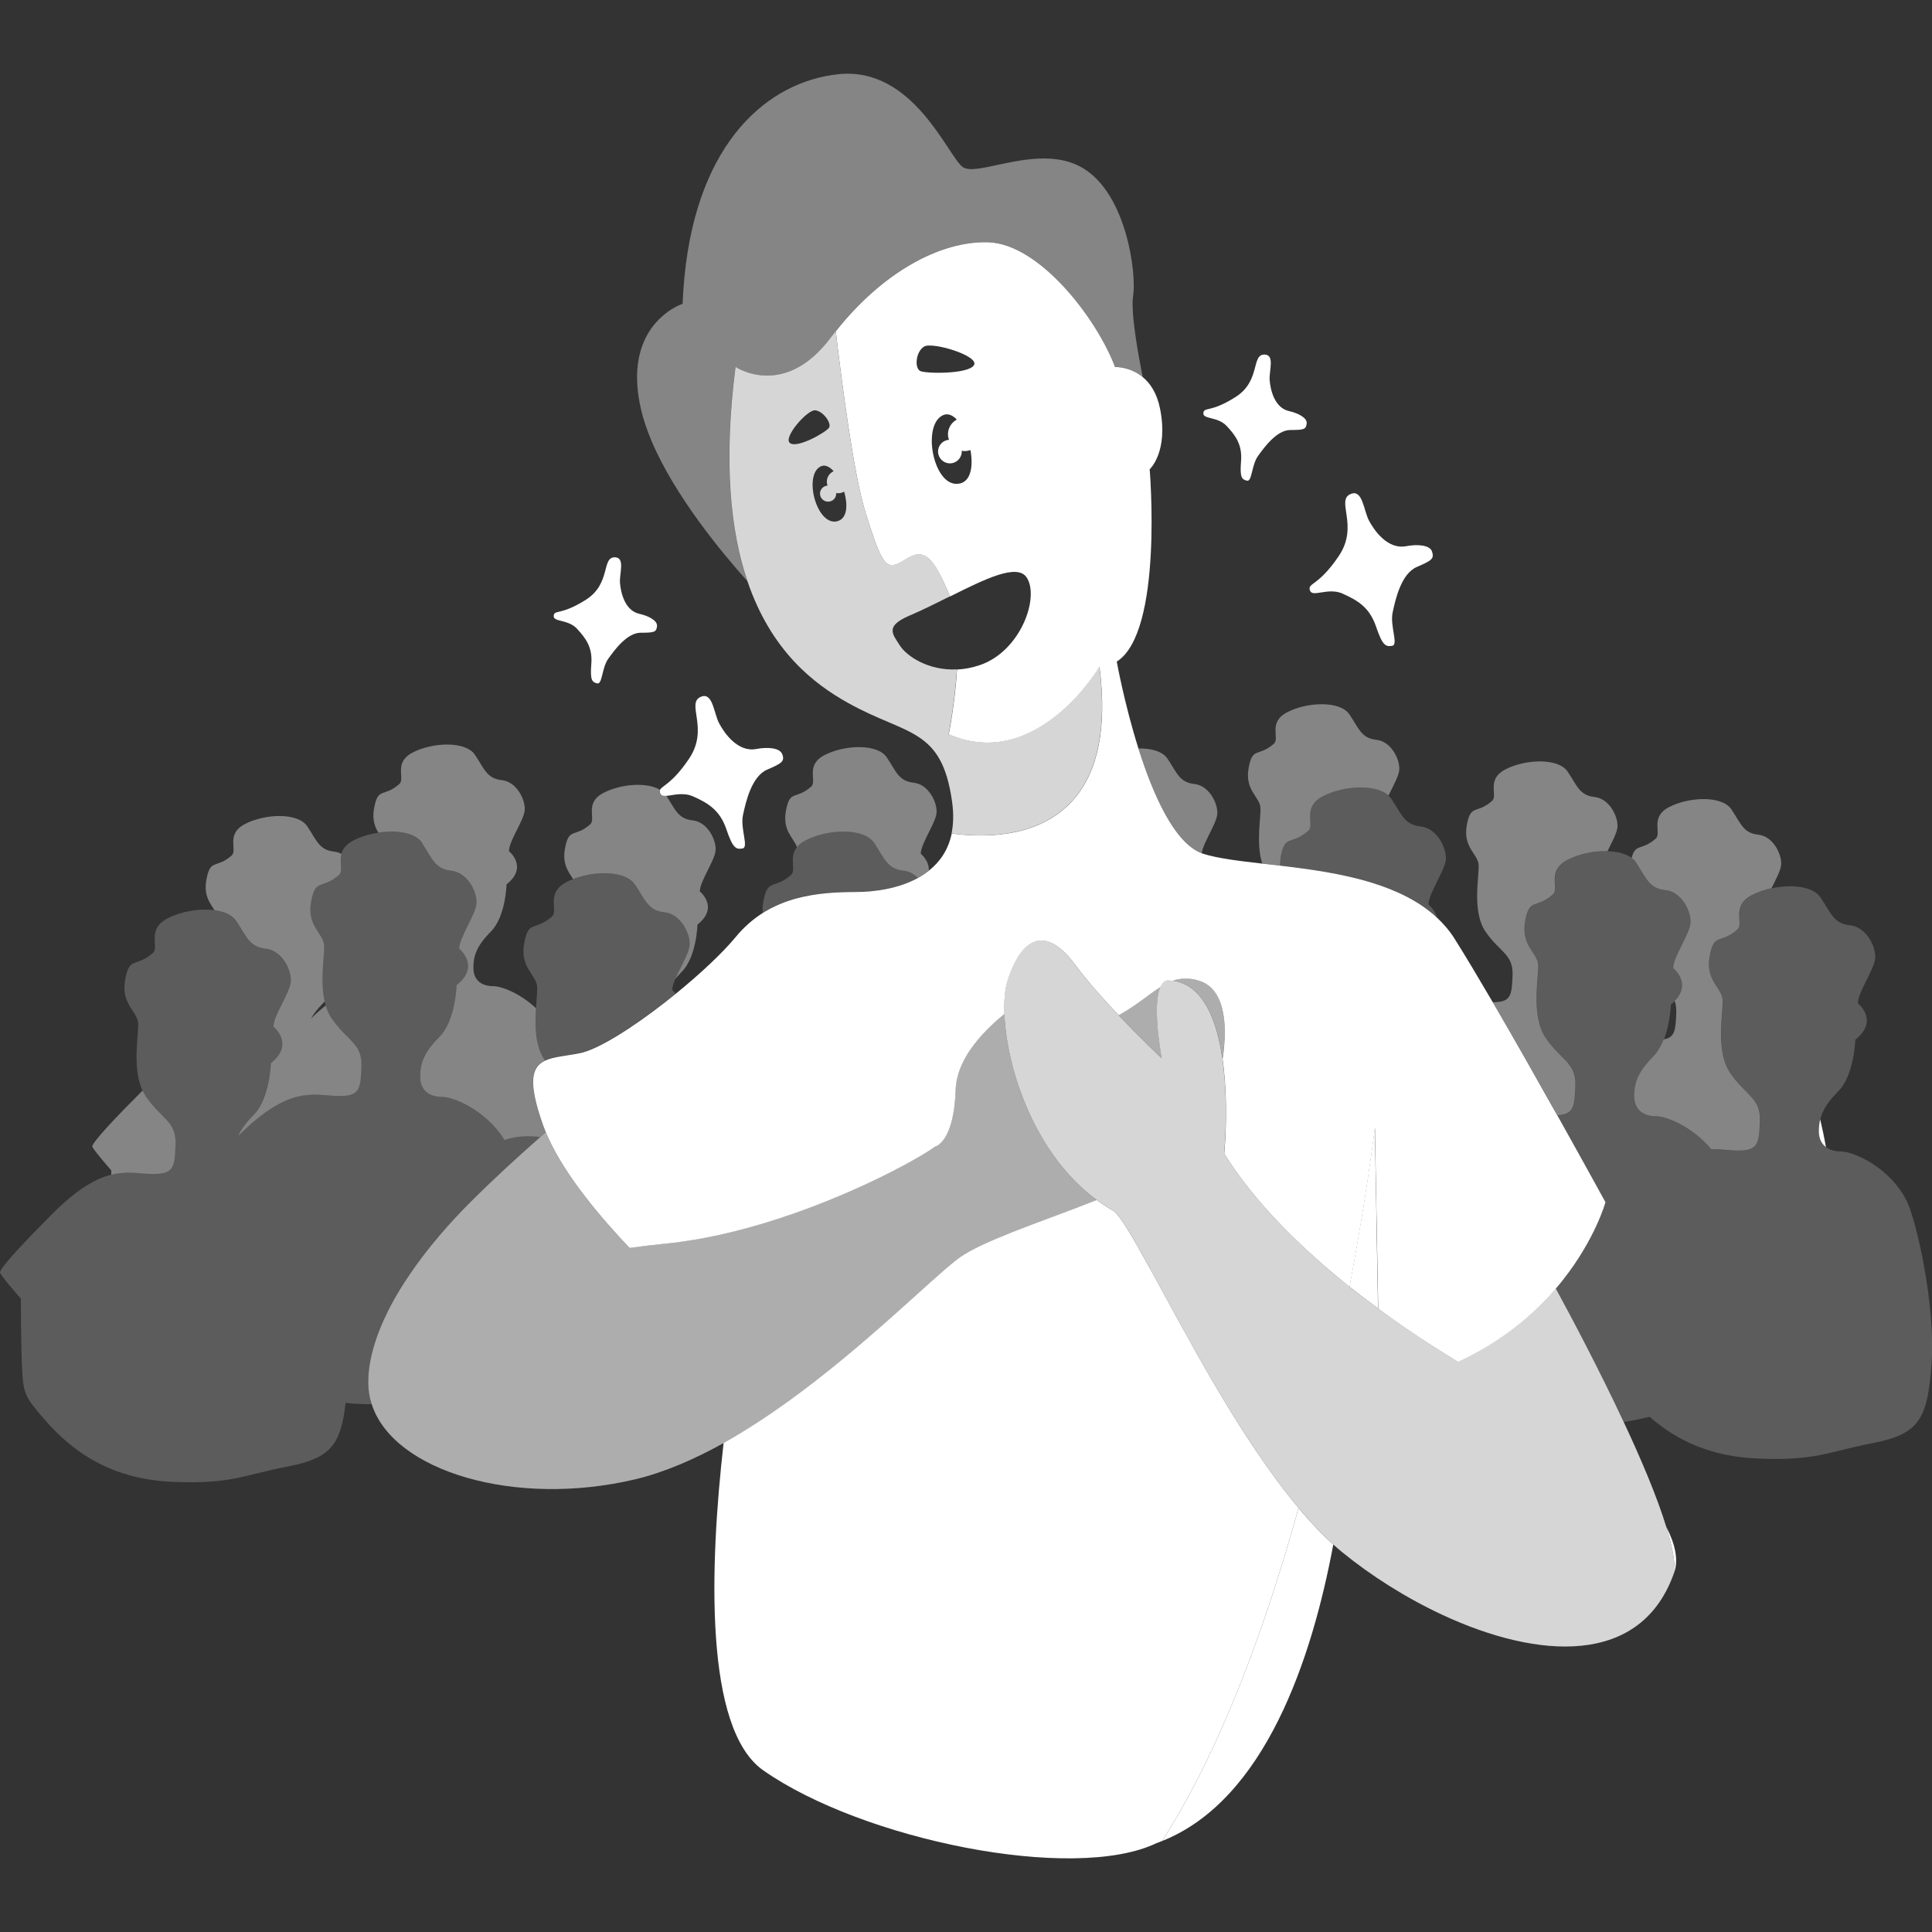 <svg viewBox="0 0 300 300" xmlns="http://www.w3.org/2000/svg"><rect x="0" y="0" width="300" height="300" fill="#333333" stroke="none"/><g fill="#fff"><path d="m 258.74 237.1 c .85 2.78 1.34 5.15 1.3 6.86 .56 -1.84 .09 -4.2 -1.3 -6.86 z"/><path d="m 201.64 234.16 c -5.09 18.32 -12.02 37.42 -21.19 51.71 16.02 -6.37 23.29 -28.38 26.58 -46.03 -1.82 -1.63 -3.62 -3.56 -5.4 -5.68 z"/><path d="m 114.21 56.98 s 7.53 5.11 14.8 -4.57 c .25 -.33 .51 -.65 .76 -.97 7.15 -9.07 16.19 -14.09 23.72 -13.83 7.8 .27 16.68 11.57 19.64 19.37 0 0 2.3 -.1 4.31 1.57 -.58 -2.89 -1.91 -9.95 -1.49 -12.6 .54 -3.36 -.94 -15.6 -7.67 -19.77 s -16.55 1.48 -18.83 -.27 c -2.29 -1.75 -7.67 -15.6 -19.24 -14.39 -10.88 1.14 -21.87 10.37 -23.93 31.49 -.13 1.34 -.23 2.72 -.28 4.16 0 0 -.29 .1 -.74 .31 -2.18 1.06 -8.28 5.07 -5.72 16.1 .37 1.6 .94 3.24 1.63 4.89 3.59 8.49 10.84 17.26 14.87 21.76 -2.62 -7.73 -3.75 -18.36 -1.84 -33.24 z" opacity=".4"/><path d="m 65.52 130.9 c 1.61 2.42 2.02 4.04 4.57 4.31 s 4.04 3.36 3.9 5.11 -2.69 5.25 -2.69 7 c 0 0 3.36 2.69 -.4 5.65 0 0 -.14 5.52 -2.69 8.07 -2.56 2.56 -2.96 4.3 -2.96 6.19 s 1.21 3.09 3.36 3.09 c 2.02 0 7.05 2.3 9.73 6.7 2.2 -.75 3.95 -.61 5.58 -.48 .28 -.24 .55 -.49 .82 -.72 -.14 -.34 -.27 -.67 -.39 -1 -2.46 -6.88 -1.82 -9.17 .27 -10.15 -1.56 -2.25 -1.56 -5.54 -1.39 -8.11 -2.39 -2.26 -5.29 -3.43 -6.66 -3.43 -1.96 0 -3.06 -1.1 -3.06 -2.82 s .37 -3.31 2.7 -5.64 2.45 -7.35 2.45 -7.35 c 3.43 -2.7 .37 -5.15 .37 -5.15 0 -1.59 2.33 -4.78 2.45 -6.37 s -1.23 -4.41 -3.55 -4.66 c -2.33 -.25 -2.7 -1.72 -4.17 -3.92 -1.47 -2.21 -6.62 -1.96 -9.68 -.37 s -1.1 4.04 -2.08 4.9 c -2.43 2.13 -3.31 .37 -3.92 3.8 -.31 1.74 .14 2.85 .67 3.74 2.81 -.43 5.7 -.02 6.79 1.6 z" opacity=".4"/><path d="m 283.53 178.12 c -.27 -1.54 -.58 -3 -.89 -4.31 -.16 .64 -.21 1.26 -.21 1.89 0 1.05 .39 1.89 1.1 2.42 z"/><path d="m 254.05 133.92 c 1.61 2.42 2.02 4.04 4.57 4.3 s 4.04 3.36 3.9 5.11 c -.13 1.75 -2.69 5.25 -2.69 7 0 0 2.96 2.37 .22 5.1 .18 .51 .27 1.1 .24 1.86 -.1 2.65 -.2 3.8 -1.93 4.1 -.39 .99 -.91 1.94 -1.62 2.66 -2.56 2.56 -2.96 4.31 -2.96 6.19 s 1.21 3.09 3.36 3.09 c 1.76 0 5.81 1.75 8.59 5.12 1.31 -.03 2.49 .15 3.65 .2 3.63 .14 3.77 -.94 3.9 -4.57 s -2.15 -3.9 -4.57 -7.4 -1.08 -9.55 -1.21 -11.43 -2.69 -2.96 -2.02 -6.73 1.63 -1.83 4.3 -4.17 c 1.08 -.94 -1.08 -3.63 2.29 -5.38 .88 -.46 1.93 -.81 3.01 -1.05 .66 -1.34 1.43 -2.75 1.5 -3.65 .12 -1.59 -1.23 -4.41 -3.55 -4.66 -2.33 -.25 -2.7 -1.72 -4.17 -3.92 -1.47 -2.21 -6.62 -1.96 -9.68 -.37 s -1.1 4.04 -2.08 4.9 c -2.21 1.94 -3.13 .67 -3.74 2.99 .27 .2 .51 .43 .69 .7 z" opacity=".4"/><path d="m 51.53 158.21 c -.43 -.63 -.74 -1.33 -.96 -2.08 -.72 .58 -1.48 1.24 -2.29 2.03 .41 -.72 1.01 -1.5 1.89 -2.39 .08 -.08 .16 -.18 .24 -.27 -.76 -3.33 .02 -7.27 -.09 -8.72 -.13 -1.88 -2.69 -2.96 -2.02 -6.73 s 1.63 -1.83 4.31 -4.17 c .7 -.61 .05 -1.95 .41 -3.29 -.35 -.18 -.72 -.31 -1.13 -.35 -2.33 -.25 -2.7 -1.72 -4.17 -3.92 -1.47 -2.21 -6.62 -1.96 -9.68 -.37 s -1.1 4.04 -2.08 4.9 c -2.43 2.13 -3.31 .37 -3.92 3.8 -.43 2.39 .57 3.59 1.26 4.68 1.49 .2 2.74 .73 3.37 1.67 1.61 2.42 2.02 4.04 4.57 4.31 2.56 .27 4.04 3.36 3.9 5.11 -.13 1.75 -2.69 5.25 -2.69 7 0 0 3.36 2.69 -.4 5.65 0 0 -.14 5.52 -2.69 8.07 -1.25 1.25 -1.98 2.31 -2.4 3.28 .02 -.02 .03 -.03 .05 -.05 7.83 -7.83 11.57 -6.32 15.2 -6.19 s 3.77 -.94 3.9 -4.57 c .14 -3.63 -2.15 -3.9 -4.57 -7.4 z" opacity=".4"/><path d="m 98.61 137.35 c 1.61 2.42 2.02 4.04 4.57 4.31 2.56 .27 4.04 3.36 3.9 5.11 -.1 1.28 -1.48 3.48 -2.23 5.26 .29 -.35 .61 -.72 1 -1.11 2.33 -2.33 2.45 -7.35 2.45 -7.35 3.43 -2.7 .37 -5.15 .37 -5.15 0 -1.59 2.33 -4.78 2.45 -6.37 s -1.23 -4.41 -3.55 -4.66 c -2.29 -.24 -2.69 -1.67 -4.1 -3.81 -.5 .04 -.85 -.03 -.98 -.43 -.07 -.22 -.07 -.37 -.01 -.51 -2.08 -1.26 -6.17 -.88 -8.76 .47 -3.06 1.59 -1.1 4.04 -2.08 4.9 -2.43 2.13 -3.31 .37 -3.92 3.8 -.43 2.4 .58 3.6 1.27 4.69 3.39 -1.32 8.15 -1.34 9.61 .85 z" opacity=".4"/><path d="m 125.11 130.49 c 3.36 -1.75 9.01 -2.02 10.63 .4 1.61 2.42 2.02 4.04 4.57 4.31 .88 .09 1.62 .52 2.22 1.11 .6 -.33 1.16 -.71 1.69 -1.13 .11 -1.52 -1.24 -2.61 -1.24 -2.61 0 -1.59 2.33 -4.78 2.45 -6.37 s -1.23 -4.41 -3.55 -4.66 c -2.33 -.25 -2.7 -1.72 -4.17 -3.92 -1.47 -2.21 -6.62 -1.96 -9.68 -.37 s -1.1 4.04 -2.08 4.9 c -2.43 2.13 -3.31 .37 -3.92 3.8 -.55 3.06 1.24 4.17 1.72 5.59 .3 -.37 .73 -.73 1.36 -1.05 z" opacity=".4"/><path d="m 23.35 182.28 c 3.63 .14 3.77 -.94 3.9 -4.57 s -2.15 -3.9 -4.57 -7.4 c -.21 -.3 -.38 -.63 -.54 -.96 -.13 .13 -.26 .24 -.39 .38 -3.37 3.37 -7.6 7.78 -7.41 8.33 s 2.94 3.68 2.94 3.68 v .67 c 2.39 -.6 4.24 -.19 6.07 -.12 z" opacity=".4"/><path d="m 186.61 132.48 c .23 -1.66 2.29 -4.57 2.41 -6.08 .12 -1.59 -1.23 -4.41 -3.55 -4.66 -2.33 -.25 -2.7 -1.72 -4.17 -3.92 -.77 -1.16 -2.56 -1.64 -4.52 -1.6 2.25 7.11 5.57 14.67 9.84 16.25 z" opacity=".4"/><path d="m 198.83 133.18 c .67 -3.77 1.63 -1.83 4.31 -4.17 1.08 -.94 -1.08 -3.63 2.29 -5.38 3.1 -1.61 8.15 -1.96 10.18 -.1 .69 -1.44 1.59 -3.01 1.67 -3.99 .12 -1.59 -1.23 -4.41 -3.55 -4.66 -2.33 -.25 -2.7 -1.72 -4.17 -3.92 -1.47 -2.21 -6.62 -1.96 -9.68 -.37 s -1.1 4.04 -2.08 4.9 c -2.43 2.13 -3.31 .37 -3.92 3.8 s 1.72 4.41 1.84 6.13 c .1 1.43 -.73 5.51 .28 8.67 .89 .1 1.81 .21 2.74 .31 0 -.37 .03 -.78 .11 -1.22 z" opacity=".4"/><path d="m 244.63 168.63 c .13 -3.63 -2.15 -3.9 -4.57 -7.4 s -1.08 -9.55 -1.21 -11.43 -2.69 -2.96 -2.02 -6.73 1.63 -1.83 4.3 -4.17 c 1.08 -.94 -1.08 -3.63 2.29 -5.38 1.75 -.91 4.1 -1.41 6.19 -1.35 .67 -1.37 1.48 -2.83 1.55 -3.75 .12 -1.59 -1.23 -4.41 -3.55 -4.66 -2.33 -.25 -2.7 -1.72 -4.17 -3.92 -1.47 -2.21 -6.62 -1.96 -9.68 -.37 s -1.1 4.04 -2.08 4.9 c -2.43 2.13 -3.31 .37 -3.92 3.8 s 1.72 4.41 1.84 6.13 -1.1 7.23 1.1 10.41 4.29 3.43 4.17 6.74 c -.12 3.14 -.24 4.18 -3.07 4.17 3.32 5.69 6.94 12.08 10.01 17.57 2.57 -.14 2.7 -1.34 2.82 -4.57 z" opacity=".4"/><path d="m 178.6 197.03 c -2.68 -4.89 -4.68 -8.35 -5.74 -9.03 -.9 -.51 -1.75 -1.07 -2.57 -1.67 -4.44 1.77 -9.12 3.41 -13.11 4.99 -1.69 .67 -3.26 1.33 -4.63 1.97 -1.6 .76 -2.94 1.5 -3.9 2.24 -4.28 3.29 -14.41 13.53 -26.3 22.1 -3.23 2.32 -6.58 4.52 -9.99 6.43 -2.17 19.16 -3.04 44.39 6.16 50.84 15.34 10.76 48.16 17.49 61.07 11.3 .29 -.1 .57 -.22 .86 -.33 9.17 -14.28 16.1 -33.38 21.19 -51.71 -9.12 -10.88 -17.52 -27.07 -23.03 -37.13 z"/><path d="m 186.05 152.22 c -.74 -.21 -1.4 -.29 -2.02 -.28 -.69 .01 -1.34 .13 -1.95 .34 .45 .06 .87 .17 1.28 .31 3.9 1.36 5.7 6.46 6.47 11.84 .89 -5.84 .21 -11.1 -3.78 -12.22 z" opacity=".6"/><path d="m 180.4 164.33 s -1.55 -8.13 -.21 -11.09 c -1.8 1.14 -3.68 2.85 -6.49 4.39 3.53 3.71 6.7 6.7 6.7 6.7 z" opacity=".6"/><path d="m 140.31 135.2 c -2.56 -.27 -2.96 -1.88 -4.57 -4.31 -1.61 -2.42 -7.26 -2.15 -10.63 -.4 -.62 .33 -1.06 .68 -1.36 1.05 -1.32 1.63 -.05 3.56 -.93 4.33 -2.67 2.34 -3.63 .4 -4.3 4.17 -.12 .64 -.13 1.2 -.09 1.7 1.71 -1.09 3.53 -1.81 5.4 -2.3 2.94 -.77 6 -.95 8.95 -.95 2.96 0 6.71 -.52 9.75 -2.19 -.6 -.59 -1.35 -1.01 -2.22 -1.11 z" opacity=".2"/><path d="m 107.08 146.77 c .14 -1.75 -1.35 -4.84 -3.9 -5.11 -2.56 -.27 -2.96 -1.88 -4.57 -4.31 -1.46 -2.19 -6.23 -2.17 -9.61 -.85 -.35 .14 -.7 .28 -1.01 .45 -3.36 1.75 -1.21 4.44 -2.29 5.38 -2.67 2.34 -3.63 .4 -4.31 4.17 -.67 3.77 1.88 4.84 2.02 6.73 .05 .67 -.09 1.89 -.18 3.32 -.16 2.57 -.16 5.87 1.39 8.11 1.34 -.63 3.28 -.73 5.38 -1.15 2.88 -.58 8.15 -3.94 13.22 -7.88 .57 -.44 1.13 -.89 1.69 -1.35 -.28 -.33 -.52 -.53 -.52 -.53 0 -.47 .19 -1.08 .47 -1.74 .74 -1.78 2.13 -3.98 2.23 -5.26 z" opacity=".2"/><path d="m 78.34 177.02 c -2.68 -4.41 -7.71 -6.7 -9.73 -6.7 -2.15 0 -3.36 -1.21 -3.36 -3.09 s .4 -3.63 2.96 -6.19 2.69 -8.07 2.69 -8.07 c 3.77 -2.96 .4 -5.65 .4 -5.65 0 -1.75 2.56 -5.25 2.69 -7 .14 -1.75 -1.35 -4.84 -3.9 -5.11 s -2.96 -1.88 -4.57 -4.31 c -1.08 -1.62 -3.98 -2.03 -6.79 -1.6 -1.38 .21 -2.73 .62 -3.84 1.2 -1.19 .62 -1.68 1.36 -1.88 2.09 -.36 1.34 .29 2.68 -.41 3.29 -2.67 2.34 -3.63 .4 -4.31 4.17 -.67 3.77 1.88 4.84 2.02 6.73 .1 1.45 -.67 5.39 .09 8.72 .05 .21 .1 .42 .16 .63 .22 .75 .53 1.46 .96 2.08 2.42 3.5 4.71 3.77 4.57 7.4 -.13 3.63 -.27 4.71 -3.9 4.57 s -7.37 -1.64 -15.2 6.19 c -.02 .02 -.03 .03 -.05 .05 .43 -.97 1.16 -2.03 2.4 -3.28 2.56 -2.56 2.69 -8.07 2.69 -8.07 3.77 -2.96 .4 -5.65 .4 -5.65 0 -1.75 2.56 -5.25 2.69 -7 .14 -1.75 -1.35 -4.84 -3.9 -5.11 -2.56 -.27 -2.96 -1.88 -4.57 -4.31 -.63 -.95 -1.88 -1.48 -3.37 -1.67 -2.32 -.31 -5.21 .2 -7.26 1.27 -3.36 1.75 -1.21 4.44 -2.29 5.38 -2.67 2.34 -3.63 .4 -4.3 4.17 s 1.88 4.84 2.02 6.73 c .12 1.72 -.98 6.92 .68 10.47 .16 .34 .33 .66 .54 .96 2.42 3.5 4.71 3.77 4.57 7.4 s -.27 4.71 -3.9 4.57 c -1.83 -.07 -3.68 -.48 -6.07 .12 -2.36 .59 -5.24 2.18 -9.13 6.07 -3.69 3.7 -8.34 8.54 -8.13 9.15 s 3.23 4.04 3.23 4.04 0 7.47 .2 11.1 .47 4.17 3.36 7.53 c 4.93 5.73 11.1 9.48 20.25 9.82 8.95 .34 10.49 -1.01 17.76 -2.42 6.46 -1.26 8.13 -3.32 8.85 -9.85 .73 .08 1.48 .14 2.25 .17 .65 .02 1.24 .04 1.81 .04 -.35 -1.09 -.54 -2.22 -.54 -3.41 0 -3.33 1.09 -7.11 3.1 -11.12 .71 -1.41 1.53 -2.84 2.46 -4.3 .57 -.89 1.19 -1.79 1.84 -2.7 2.34 -3.25 5.18 -6.57 8.47 -9.86 3.68 -3.68 7.5 -7.17 10.87 -10.12 -1.63 -.14 -3.38 -.28 -5.58 .48 z" opacity=".2"/><path d="m 156.03 158.56 c -.03 -.38 -.06 -.77 -.08 -1.14 -1.8 1.45 -3.75 3.32 -5.23 5.45 -1.33 1.92 -2.27 4.05 -2.34 6.3 -.09 2.91 -.52 4.86 -1.03 6.17 -.95 2.46 -2.2 2.7 -2.2 2.7 -2.53 1.9 -15.18 8.94 -29.75 12.79 -3.99 1.05 -8.12 1.87 -12.22 2.28 -1.76 .17 -3.58 .39 -5.44 .65 -4.43 -4.64 -9.94 -11.13 -12.65 -17.14 -.12 -.27 -.24 -.54 -.35 -.8 -.27 .23 -.55 .48 -.82 .72 -3.36 2.95 -7.18 6.43 -10.87 10.12 -3.29 3.29 -6.13 6.61 -8.47 9.86 -.65 .91 -1.26 1.81 -1.84 2.7 -.93 1.46 -1.76 2.89 -2.46 4.3 -2.01 4.01 -3.1 7.79 -3.1 11.12 0 1.19 .18 2.32 .54 3.41 3.39 10.49 22.37 16.05 40.9 11.66 4.54 -1.08 9.19 -3.1 13.75 -5.64 3.41 -1.9 6.76 -4.1 9.99 -6.43 11.9 -8.56 22.02 -18.81 26.3 -22.1 .96 -.74 2.3 -1.48 3.9 -2.24 1.37 -.65 2.94 -1.31 4.63 -1.97 3.99 -1.58 8.66 -3.22 13.11 -4.99 -9.3 -6.85 -13.62 -19.39 -14.27 -27.77 z" opacity=".6"/><path d="m 220.62 128.34 c -2.56 -.27 -2.96 -1.88 -4.57 -4.3 -.12 -.19 -.28 -.35 -.45 -.51 -2.03 -1.86 -7.07 -1.51 -10.18 .1 -3.36 1.75 -1.21 4.44 -2.29 5.38 -2.67 2.34 -3.63 .4 -4.31 4.17 -.08 .44 -.11 .85 -.11 1.22 4.6 .54 9.64 1.23 14.26 2.65 3.86 1.19 7.41 2.89 10.15 5.44 -.29 -1.22 -1.3 -2.04 -1.3 -2.04 0 -1.75 2.56 -5.25 2.69 -7 s -1.35 -4.84 -3.9 -5.11 z" opacity=".2"/><path d="m 296.02 186.39 c -2.5 -4.99 -8.07 -7.6 -10.22 -7.6 -.95 0 -1.7 -.25 -2.26 -.67 -.71 -.54 -1.1 -1.37 -1.1 -2.42 0 -.63 .06 -1.25 .21 -1.89 .31 -1.26 1.05 -2.6 2.75 -4.3 2.56 -2.56 2.69 -8.07 2.69 -8.07 3.77 -2.96 .4 -5.65 .4 -5.65 0 -1.75 2.56 -5.25 2.69 -7 .14 -1.75 -1.35 -4.84 -3.9 -5.11 s -2.96 -1.88 -4.57 -4.3 c -1.19 -1.79 -4.57 -2.1 -7.61 -1.45 -1.09 .23 -2.13 .59 -3.01 1.05 -3.36 1.75 -1.21 4.44 -2.29 5.38 -2.67 2.34 -3.63 .4 -4.3 4.17 s 1.88 4.84 2.02 6.73 c .14 1.88 -1.21 7.94 1.21 11.43 2.42 3.5 4.71 3.77 4.57 7.4 s -.27 4.71 -3.9 4.57 c -1.16 -.04 -2.34 -.22 -3.65 -.2 -2.78 -3.37 -6.83 -5.12 -8.59 -5.12 -2.15 0 -3.36 -1.21 -3.36 -3.09 s .4 -3.63 2.96 -6.19 c .72 -.72 1.24 -1.67 1.62 -2.66 .99 -2.56 1.07 -5.41 1.07 -5.41 .23 -.18 .44 -.37 .62 -.55 2.74 -2.74 -.22 -5.1 -.22 -5.1 0 -1.75 2.56 -5.25 2.69 -7 .14 -1.75 -1.35 -4.84 -3.9 -5.11 s -2.96 -1.88 -4.57 -4.3 c -.18 -.27 -.42 -.5 -.69 -.7 -.9 -.68 -2.25 -1.01 -3.75 -1.05 -2.09 -.06 -4.45 .45 -6.19 1.35 -3.36 1.75 -1.21 4.44 -2.29 5.38 -2.67 2.34 -3.63 .4 -4.3 4.17 s 1.88 4.84 2.02 6.73 c .14 1.88 -1.21 7.94 1.21 11.43 2.42 3.5 4.71 3.77 4.57 7.4 -.12 3.23 -.25 4.43 -2.82 4.57 4.24 7.58 7.46 13.46 7.46 13.46 s -1.57 5.72 -6.66 12.14 c -.33 .42 -.68 .84 -1.04 1.26 2.68 4.93 6.84 12.81 10.54 20.72 1.43 -.19 2.68 -.47 4.02 -.79 4.37 3.82 9.73 6.22 16.95 6.49 8.95 .34 10.49 -1.01 17.76 -2.42 7.26 -1.41 8.48 -3.83 9.08 -12.51 .61 -8.68 -2.29 -21.93 -3.9 -25.16 z" opacity=".2"/><path d="m 213.73 188.79 l -.25 -13.7 s -.65 5.51 -2.1 14.27 c -.51 3.1 -1.12 6.61 -1.84 10.43 1.45 1.15 2.93 2.28 4.44 3.39 l -.26 -14.39 z"/><path d="m 258.74 237.1 c -1.43 -4.68 -3.9 -10.51 -6.63 -16.33 -3.7 -7.91 -7.86 -15.79 -10.54 -20.72 -3.47 4.06 -8.39 8.26 -15.2 11.4 -1.31 -.79 -2.61 -1.61 -3.91 -2.44 -2.89 -1.86 -5.73 -3.81 -8.48 -5.83 -1.51 -1.11 -3 -2.24 -4.44 -3.39 -3.87 -3.08 -7.47 -6.32 -10.68 -9.65 -3.45 -3.58 -6.45 -7.27 -8.78 -11.02 0 0 .58 -5.79 .04 -12.01 -.08 -.89 -.18 -1.79 -.3 -2.68 -.77 -5.38 -2.57 -10.48 -6.47 -11.84 -.41 -.14 -.83 -.26 -1.28 -.31 -.23 -.03 -.48 -.05 -.72 -.05 -.05 0 -.1 -.01 -.15 -.01 -.45 .12 -.78 .49 -1.02 1.02 -1.34 2.96 .21 11.09 .21 11.09 s -3.17 -2.98 -6.7 -6.7 c -1.22 -1.29 -2.48 -2.66 -3.67 -4.03 -1.13 -1.3 -2.19 -2.59 -3.08 -3.8 -4.57 -6.19 -8.34 -4.31 -10.49 2.42 -.41 1.28 -.58 3.08 -.5 5.2 .01 .37 .05 .75 .08 1.14 .64 8.38 4.97 20.93 14.27 27.77 .82 .6 1.68 1.16 2.57 1.67 1.06 .68 3.06 4.14 5.74 9.03 5.51 10.07 13.92 26.25 23.03 37.13 1.78 2.12 3.58 4.05 5.4 5.68 .45 .4 .9 .8 1.35 1.16 4.49 3.67 9.93 7.12 15.6 9.76 14.73 6.85 31 8.16 36.05 -6.8 .04 -1.72 -.45 -4.09 -1.3 -6.86 z" opacity=".8"/><path d="m 170.71 103.52 s -9.69 16.41 -23.41 10.49 c 0 0 .95 -4.77 1.29 -10.07 -4.54 .23 -7.85 -2.14 -8.82 -3.65 -1.21 -1.88 -2.39 -3.05 1.48 -4.71 2.06 -.88 4.19 -1.95 6.26 -2.98 -2.64 -6.31 -3.99 -7.63 -6.93 -5.76 -1.84 1.17 -2.74 1.4 -3.81 -.65 -.65 -1.25 -1.36 -3.35 -2.38 -6.62 -1.82 -5.81 -3.63 -19.72 -4.62 -28.14 -.25 .32 -.51 .64 -.76 .97 -7.26 9.69 -14.8 4.57 -14.8 4.57 -1.9 14.88 -.78 25.51 1.84 33.24 3.68 10.86 10.3 15.97 15.65 18.95 9.15 5.11 14.53 3.77 16.14 15.34 .26 1.86 .21 3.49 -.08 4.91 4.48 .62 12.74 .84 18.14 -4.44 .4 -.39 .79 -.81 1.15 -1.26 3.15 -3.9 4.93 -10.19 3.66 -20.18 z m -48.02 -34.7 c -1.21 -.81 2.69 -5.25 3.9 -5.11 1.27 .14 2.56 2.02 2.15 2.69 -.4 .67 -4.84 3.23 -6.05 2.42 z m 7.4 12.1 c -3.23 .94 -5.38 -7.06 -2.69 -8.48 .67 -.35 1.4 0 2.05 .73 -.62 .28 -1.06 .9 -1.06 1.63 0 .21 .04 .41 .11 .6 -.65 .05 -1.17 .58 -1.17 1.24 0 .7 .56 1.26 1.26 1.26 s 1.26 -.56 1.26 -1.26 c 0 -.03 -.02 -.06 -.02 -.09 .11 .02 .23 .04 .35 .04 .33 0 .63 -.1 .9 -.25 .59 2.03 .5 4.14 -.99 4.57 z" opacity=".8"/><path d="m 241.81 173.2 c -3.08 -5.5 -6.69 -11.88 -10.01 -17.57 -2.19 -3.74 -4.24 -7.18 -5.93 -9.86 -.77 -1.23 -1.7 -2.31 -2.73 -3.27 -2.74 -2.55 -6.29 -4.25 -10.15 -5.44 -4.62 -1.42 -9.66 -2.11 -14.26 -2.65 -.94 -.11 -1.85 -.21 -2.74 -.31 -3.65 -.42 -6.87 -.81 -9.12 -1.51 -.08 -.03 -.16 -.07 -.25 -.1 -4.27 -1.58 -7.59 -9.14 -9.84 -16.25 -2.2 -6.98 -3.37 -13.51 -3.37 -13.51 7.26 -4.57 5.11 -29.86 5.11 -29.86 s 2.96 -2.69 1.61 -9.42 c -.49 -2.44 -1.54 -3.95 -2.68 -4.89 -2.01 -1.67 -4.31 -1.57 -4.31 -1.57 -2.96 -7.8 -11.84 -19.1 -19.64 -19.37 -7.54 -.26 -16.57 4.76 -23.72 13.83 .99 8.42 2.8 22.33 4.62 28.14 1.02 3.27 1.73 5.37 2.38 6.62 1.07 2.05 1.97 1.82 3.81 .65 2.93 -1.87 4.28 -.55 6.93 5.76 5.49 -2.74 10.44 -5.18 11.91 -2.94 2.02 3.09 -.94 11.43 -7.26 13.59 -1.25 .43 -2.44 .64 -3.56 .69 -.33 5.3 -1.29 10.07 -1.29 10.07 13.72 5.92 23.41 -10.49 23.41 -10.49 1.28 10 -.51 16.28 -3.66 20.18 -.37 .45 -.75 .87 -1.15 1.26 -5.4 5.29 -13.66 5.06 -18.14 4.44 -.52 2.55 -1.83 4.41 -3.54 5.77 -.53 .42 -1.1 .8 -1.69 1.13 -3.04 1.67 -6.79 2.19 -9.75 2.19 -2.95 0 -6.01 .18 -8.95 .95 -1.87 .49 -3.69 1.22 -5.4 2.3 -1.5 .95 -2.92 2.17 -4.22 3.75 -2.07 2.5 -5.54 5.75 -9.3 8.8 -.56 .46 -1.13 .9 -1.69 1.35 -5.06 3.94 -10.33 7.3 -13.22 7.88 -2.1 .42 -4.04 .52 -5.38 1.15 -2.09 .98 -2.73 3.27 -.27 10.15 .12 .33 .25 .67 .39 1 .11 .27 .23 .53 .35 .8 2.71 6.01 8.23 12.5 12.65 17.14 1.86 -.26 3.68 -.48 5.44 -.65 4.11 -.41 8.24 -1.22 12.22 -2.28 14.56 -3.85 27.21 -10.89 29.75 -12.79 0 0 1.25 -.24 2.2 -2.7 .51 -1.32 .93 -3.26 1.03 -6.17 .07 -2.25 1.01 -4.38 2.34 -6.3 1.48 -2.13 3.43 -3.99 5.23 -5.45 -.08 -2.13 .09 -3.92 .5 -5.2 2.15 -6.73 5.92 -8.61 10.49 -2.42 .9 1.21 1.96 2.51 3.08 3.8 1.19 1.37 2.45 2.74 3.67 4.03 2.81 -1.55 4.69 -3.26 6.49 -4.39 .24 -.53 .57 -.89 1.02 -1.02 .05 0 .1 .01 .15 .01 .25 .01 .49 .02 .72 .05 .62 -.22 1.26 -.34 1.95 -.34 .62 -.01 1.29 .07 2.02 .28 3.98 1.12 4.66 6.38 3.78 12.22 .13 .89 .23 1.79 .3 2.68 .54 6.21 -.04 12.01 -.04 12.01 2.33 3.75 5.33 7.44 8.78 11.02 3.21 3.33 6.82 6.56 10.68 9.65 .72 -3.82 1.33 -7.33 1.84 -10.43 1.45 -8.76 2.1 -14.27 2.1 -14.27 l .25 13.7 .26 14.39 c 2.75 2.03 5.59 3.98 8.48 5.83 1.3 .83 2.6 1.64 3.91 2.44 6.81 -3.14 11.72 -7.34 15.2 -11.4 .36 -.42 .71 -.84 1.04 -1.26 5.09 -6.42 6.66 -12.14 6.66 -12.14 s -3.22 -5.88 -7.46 -13.46 z m -92.8 -98.12 c -4.04 .87 -5.98 -9.12 -2.56 -10.62 .73 -.32 1.47 0 2.12 .69 -.81 .44 -1.37 1.29 -1.37 2.28 0 .3 .06 .59 .16 .86 -.95 .07 -1.7 .86 -1.7 1.82 0 1.01 .82 1.84 1.84 1.84 s 1.84 -.82 1.84 -1.84 c 0 -.04 -.01 -.08 -.01 -.12 .16 .03 .32 .05 .49 .05 .31 0 .6 -.06 .87 -.16 .45 2.43 .11 4.82 -1.67 5.21 z m 2.24 -18.4 c -.81 1.44 -7.46 1.36 -8.36 .93 -.9 -.44 -.72 -2.96 .59 -3.79 1.26 -.79 8.57 1.42 7.77 2.86 z"/><path d="m 190.49 66.16 c 1.41 1.51 2.42 2.93 2.22 5.45 s .1 2.83 .91 3.03 .71 -2.42 1.72 -3.83 2.93 -4.04 5.04 -4.04 2.42 -.1 2.52 -1.01 -1.41 -1.63 -2.72 -1.92 c -2.32 -.5 -2.93 -3.43 -3.03 -4.84 s .81 -3.83 -.71 -3.94 c -2.22 -.15 -.61 4.04 -4.54 6.56 -3.94 2.52 -4.94 1.51 -5.04 2.52 s 2.22 .5 3.63 2.02 z"/><path d="m 208.49 92.19 c 2.34 1.03 4.17 2.14 5.18 5.1 1 2.96 1.49 3.16 2.51 2.99 1.01 -.17 -.38 -3.09 .07 -5.19 s 1.34 -6.01 3.75 -7.05 c 2.4 -1.03 2.7 -1.3 2.37 -2.38 s -2.39 -1.16 -4.02 -.85 c -2.88 .56 -4.99 -2.46 -5.8 -4.02 -.8 -1.55 -.96 -4.75 -2.72 -4.12 -2.58 .91 1.29 4.88 -1.94 9.66 -3.23 4.79 -4.86 4.13 -4.49 5.33 s 2.76 -.51 5.1 .52 z"/><path d="m 89.6 97.64 c 1.41 1.51 2.42 2.93 2.22 5.45 s .1 2.83 .91 3.03 .71 -2.42 1.72 -3.83 2.93 -4.04 5.05 -4.04 2.42 -.1 2.52 -1.01 -1.41 -1.63 -2.72 -1.92 c -2.32 -.5 -2.93 -3.43 -3.03 -4.84 s .81 -3.83 -.71 -3.94 c -2.22 -.15 -.61 4.04 -4.54 6.56 -3.94 2.52 -4.94 1.51 -5.04 2.52 s 2.22 .5 3.63 2.02 z"/><path d="m 121.47 117.15 c -.33 -1.08 -2.39 -1.16 -4.02 -.85 -2.88 .56 -4.99 -2.46 -5.8 -4.02 s -.96 -4.75 -2.72 -4.12 c -2.58 .92 1.29 4.88 -1.94 9.66 -2.64 3.91 -4.21 4.19 -4.49 4.82 -.06 .14 -.06 .29 .01 .51 .13 .4 .48 .47 .98 .43 .99 -.08 2.57 -.6 4.12 .08 2.34 1.03 4.17 2.14 5.18 5.1 1 2.96 1.49 3.16 2.51 2.99 1.01 -.17 -.38 -3.09 .07 -5.19 s 1.35 -6.01 3.75 -7.05 c 2.4 -1.03 2.7 -1.3 2.37 -2.38 z"/></g></svg>